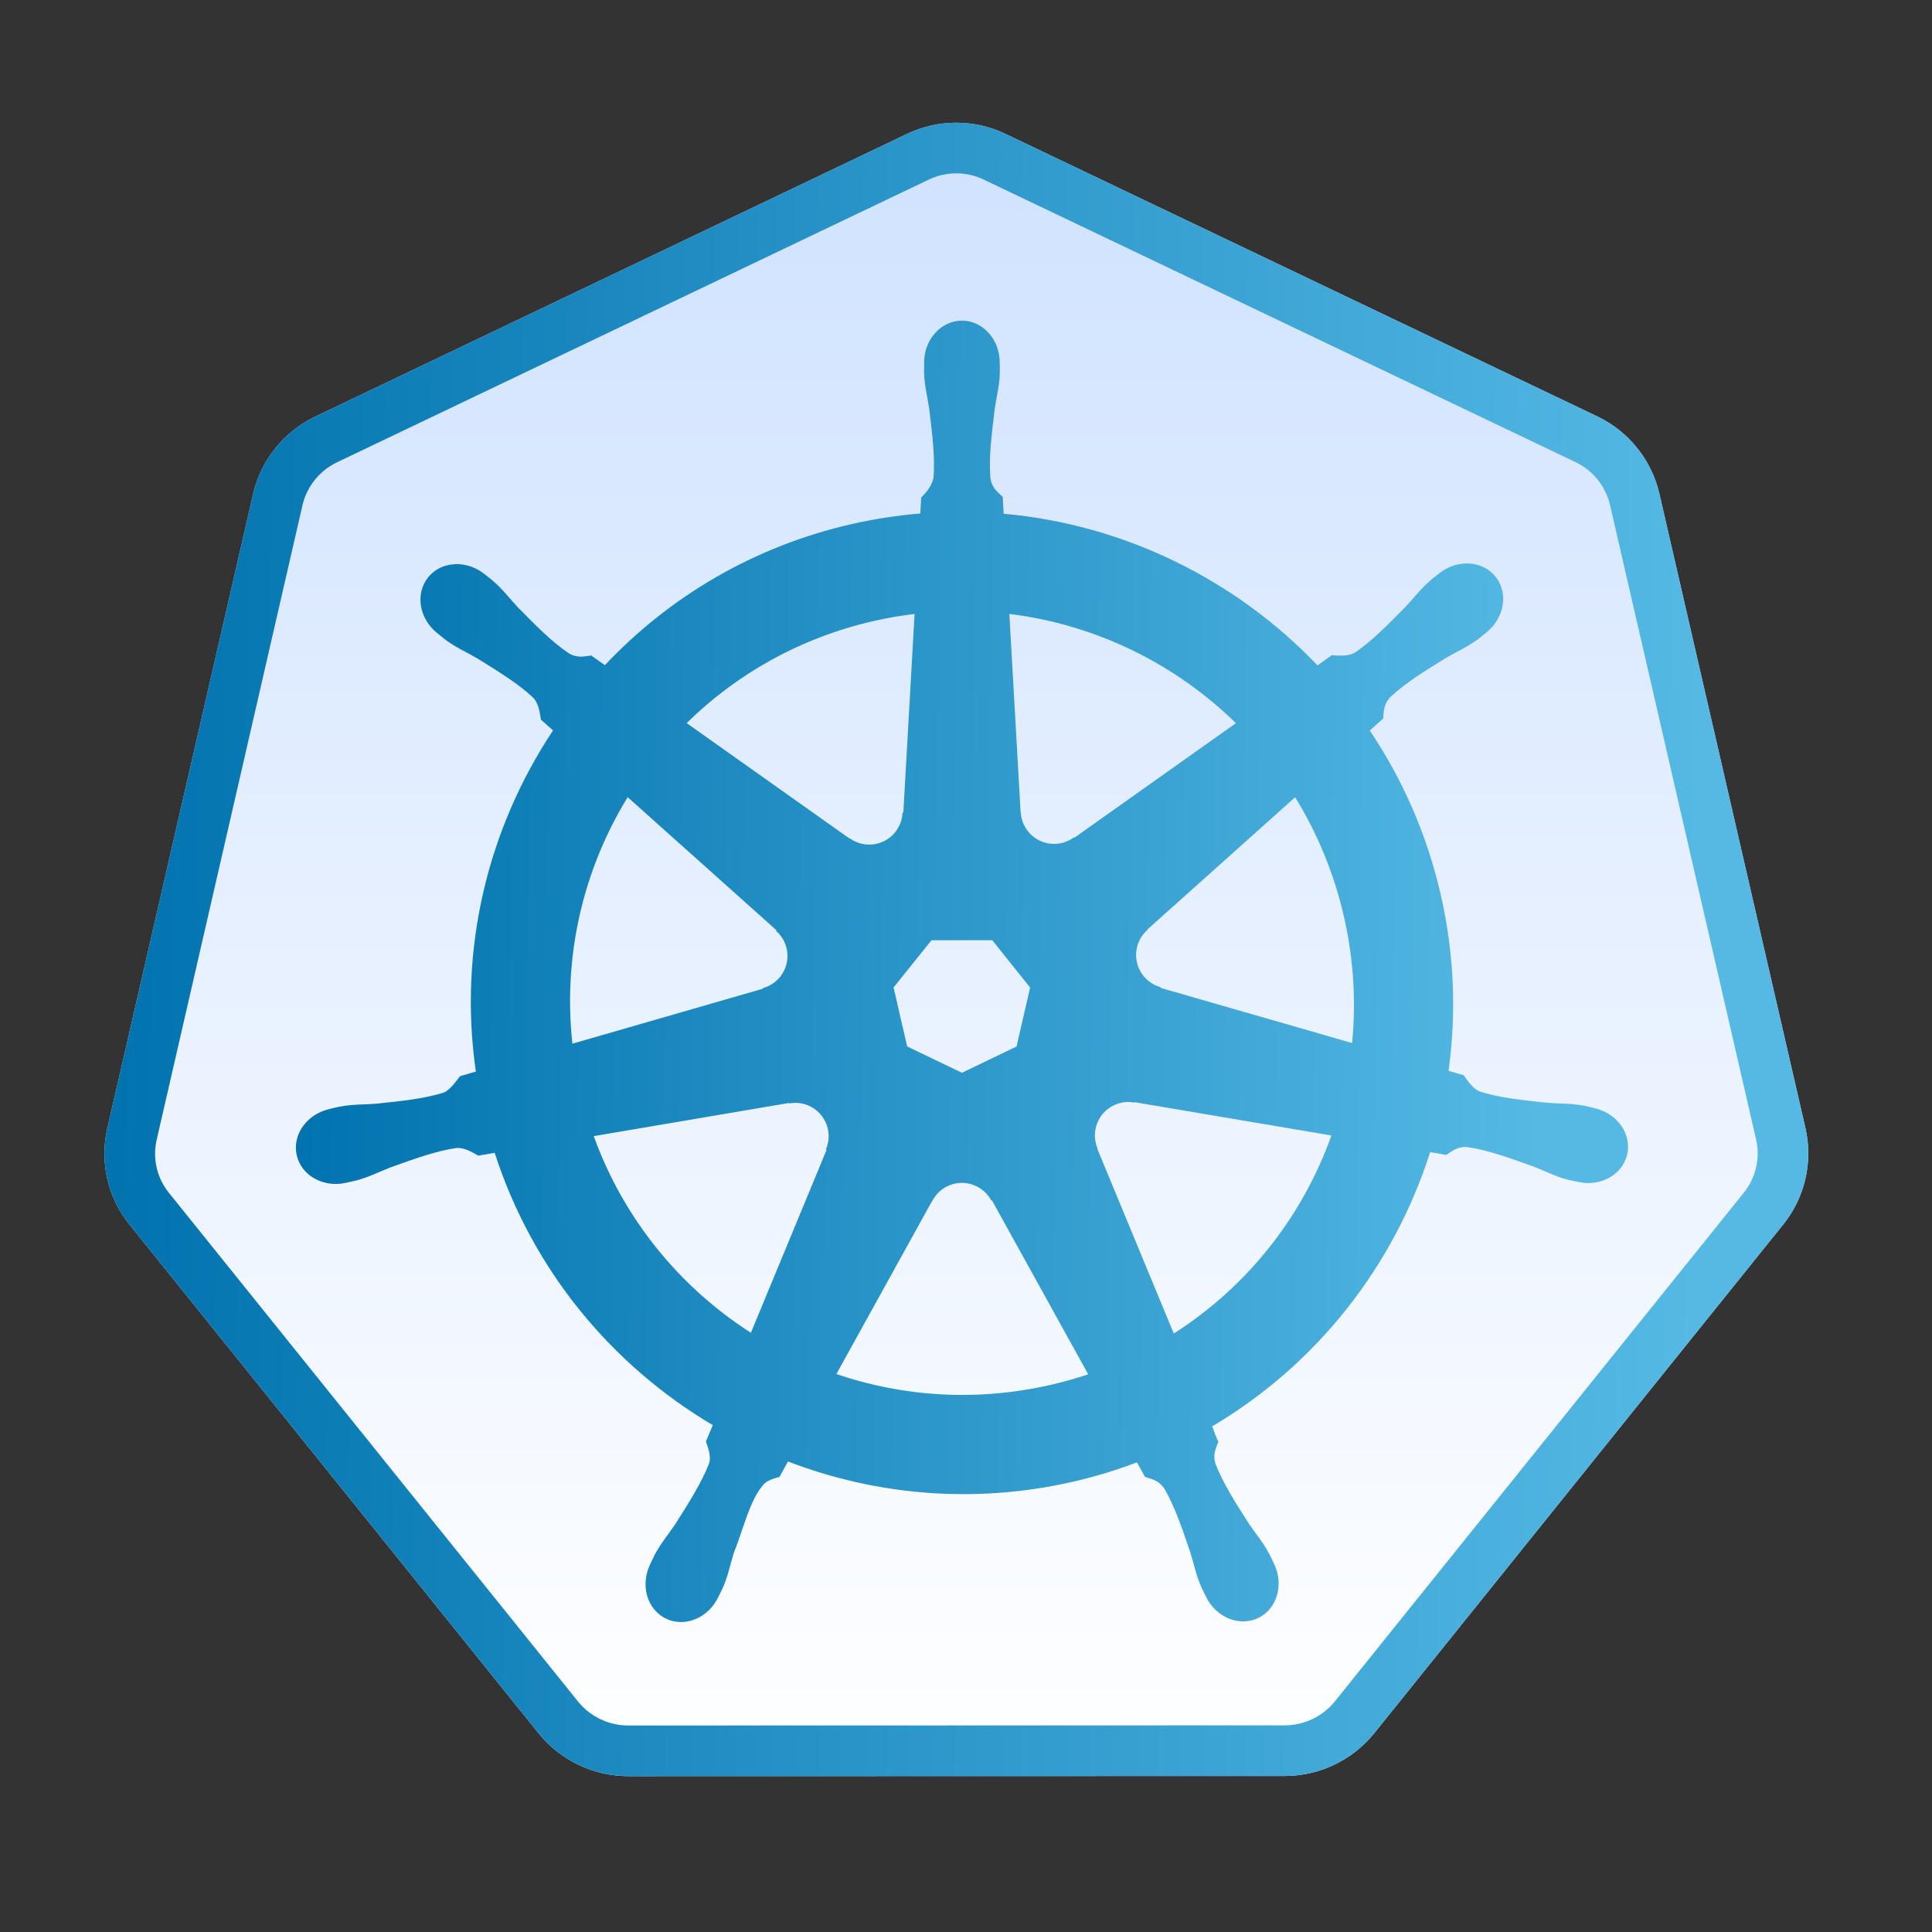 <?xml version="1.0" encoding="UTF-8"?>
<svg xmlns="http://www.w3.org/2000/svg" width="287" height="287" viewBox="0 0 287 287" fill="none">
  <rect x="0" y="0" width="287" height="287" fill="#333333" stroke="none"/>
  <path d="M268.221 167.678L246.477 73.228C245.892 70.784 244.772 68.5 243.198 66.542C241.623 64.583 239.634 62.998 237.373 61.902L149.357 19.882C147.076 18.794 144.58 18.229 142.052 18.229C139.524 18.229 137.028 18.794 134.747 19.882L46.74 61.927C44.479 63.023 42.489 64.606 40.914 66.564C39.339 68.521 38.218 70.804 37.632 73.248L15.926 167.704C15.436 169.881 15.386 172.134 15.778 174.331C16.169 176.529 16.996 178.626 18.208 180.499C18.506 180.957 18.823 181.401 19.167 181.829L80.081 257.569C81.678 259.518 83.684 261.091 85.958 262.176C88.232 263.261 90.717 263.831 93.236 263.846L190.921 263.823C193.44 263.809 195.924 263.239 198.198 262.156C200.472 261.072 202.479 259.501 204.077 257.554L264.97 181.807C266.529 179.843 267.63 177.556 268.193 175.112C268.755 172.668 268.765 170.13 268.221 167.682V167.678Z" fill="url(#paint0_linear_54_2228)"></path>
  <path d="M142.896 47.631C139.794 47.631 137.278 50.425 137.279 53.872C137.279 53.925 137.289 53.976 137.291 54.028C137.286 54.496 137.263 55.061 137.279 55.468C137.353 57.456 137.786 58.978 138.047 60.809C138.519 64.73 138.915 67.979 138.671 71C138.433 72.138 137.594 73.18 136.846 73.904L136.714 76.281C133.343 76.56 129.95 77.071 126.56 77.841C111.975 81.153 99.418 88.665 89.857 98.809C89.237 98.386 88.151 97.607 87.829 97.369C86.826 97.504 85.812 97.814 84.492 97.045C81.978 95.353 79.689 93.017 76.918 90.203C75.649 88.858 74.73 87.576 73.222 86.279C72.879 85.984 72.356 85.585 71.973 85.282C70.794 84.342 69.404 83.852 68.061 83.806C66.334 83.747 64.672 84.422 63.584 85.787C61.65 88.212 62.269 91.919 64.964 94.068C64.991 94.09 65.02 94.107 65.048 94.128C65.418 94.428 65.872 94.813 66.212 95.064C67.813 96.246 69.275 96.851 70.869 97.789C74.229 99.864 77.014 101.584 79.223 103.658C80.085 104.578 80.236 106.198 80.351 106.899L82.151 108.507C72.514 123.011 68.053 140.927 70.689 159.181L68.337 159.865C67.717 160.666 66.841 161.926 65.924 162.302C63.034 163.212 59.781 163.547 55.854 163.958C54.011 164.112 52.42 164.02 50.465 164.39C50.035 164.472 49.435 164.628 48.965 164.738C48.948 164.742 48.933 164.747 48.917 164.75C48.891 164.756 48.857 164.769 48.833 164.774C45.522 165.574 43.395 168.617 44.08 171.616C44.765 174.615 47.999 176.439 51.329 175.721C51.353 175.715 51.388 175.714 51.413 175.709C51.451 175.7 51.484 175.682 51.521 175.673C51.986 175.571 52.568 175.457 52.974 175.349C54.895 174.834 56.287 174.078 58.015 173.416C61.731 172.083 64.81 170.969 67.809 170.536C69.061 170.437 70.381 171.308 71.037 171.676L73.486 171.256C79.12 188.725 90.928 202.844 105.88 211.704L104.86 214.152C105.228 215.103 105.633 216.389 105.359 217.328C104.269 220.156 102.402 223.14 100.275 226.467C99.246 228.004 98.192 229.197 97.263 230.956C97.04 231.377 96.757 232.023 96.542 232.468C95.099 235.557 96.158 239.115 98.931 240.45C101.721 241.793 105.185 240.376 106.684 237.281C106.687 237.277 106.694 237.273 106.696 237.269C106.698 237.266 106.695 237.26 106.696 237.257C106.91 236.818 107.212 236.241 107.393 235.829C108.188 234.005 108.453 232.443 109.013 230.68C110.499 226.946 111.316 223.029 113.362 220.588C113.922 219.92 114.835 219.663 115.782 219.409L117.054 217.105C130.089 222.108 144.68 223.451 159.255 220.142C162.58 219.387 165.79 218.41 168.893 217.237C169.25 217.871 169.915 219.09 170.093 219.397C171.055 219.71 172.106 219.872 172.962 221.138C174.492 223.753 175.539 226.847 176.814 230.584C177.374 232.347 177.651 233.909 178.447 235.733C178.628 236.148 178.929 236.733 179.143 237.173C180.639 240.278 184.114 241.7 186.908 240.354C189.681 239.018 190.741 235.461 189.297 232.372C189.082 231.927 188.787 231.281 188.565 230.86C187.636 229.101 186.582 227.92 185.552 226.383C183.426 223.056 181.662 220.292 180.571 217.465C180.115 216.007 180.648 215.1 181.003 214.152C180.791 213.909 180.335 212.532 180.067 211.884C195.606 202.709 207.067 188.063 212.45 171.148C213.176 171.262 214.44 171.485 214.85 171.568C215.695 171.011 216.472 170.284 217.995 170.404C220.994 170.837 224.072 171.951 227.789 173.284C229.516 173.946 230.908 174.714 232.83 175.229C233.236 175.337 233.818 175.439 234.282 175.541C234.319 175.55 234.352 175.568 234.39 175.577C234.415 175.582 234.45 175.583 234.474 175.589C237.805 176.306 241.039 174.483 241.724 171.484C242.407 168.485 240.282 165.441 236.971 164.642C236.489 164.533 235.806 164.347 235.338 164.258C233.384 163.888 231.793 163.979 229.949 163.826C226.022 163.415 222.769 163.08 219.879 162.17C218.701 161.713 217.862 160.31 217.455 159.733L215.186 159.073C216.362 150.564 216.045 141.709 214.01 132.848C211.956 123.905 208.325 115.726 203.484 108.519C204.066 107.99 205.165 107.017 205.476 106.731C205.567 105.723 205.489 104.666 206.532 103.55C208.741 101.476 211.527 99.756 214.886 97.681C216.481 96.743 217.955 96.138 219.555 94.956C219.917 94.689 220.411 94.266 220.791 93.96C223.486 91.811 224.106 88.104 222.172 85.678C220.237 83.253 216.488 83.025 213.794 85.174C213.41 85.478 212.89 85.874 212.546 86.171C211.038 87.468 210.106 88.749 208.837 90.095C206.067 92.909 203.777 95.257 201.263 96.949C200.174 97.583 198.579 97.364 197.855 97.321L195.718 98.845C183.536 86.07 166.949 77.903 149.089 76.317C149.039 75.568 148.974 74.215 148.957 73.808C148.226 73.109 147.342 72.511 147.121 71C146.876 67.979 147.284 64.73 147.757 60.809C148.018 58.978 148.451 57.456 148.525 55.468C148.542 55.017 148.515 54.361 148.513 53.872C148.512 50.425 145.998 47.63 142.896 47.631H142.896ZM135.862 91.2L134.194 120.666L134.074 120.726C133.962 123.362 131.793 125.466 129.129 125.466C128.038 125.466 127.031 125.116 126.212 124.518L126.164 124.542L102.003 107.415C109.429 100.113 118.927 94.717 129.873 92.232C131.873 91.778 133.871 91.441 135.862 91.2ZM149.941 91.2C162.721 92.771 174.539 98.558 183.596 107.427L159.591 124.446L159.507 124.41C157.376 125.966 154.374 125.58 152.714 123.498C152.033 122.645 151.676 121.642 151.633 120.63L151.609 120.618L149.941 91.2ZM93.242 118.421L115.302 138.153L115.278 138.273C117.269 140.004 117.563 143.008 115.902 145.09C115.222 145.943 114.311 146.516 113.334 146.783L113.31 146.879L85.032 155.04C83.593 141.88 86.695 129.087 93.242 118.421ZM192.394 118.433C195.671 123.746 198.153 129.68 199.631 136.113C201.091 142.468 201.457 148.813 200.855 154.944L172.434 146.759L172.41 146.639C169.865 145.943 168.3 143.354 168.893 140.758C169.136 139.694 169.7 138.794 170.465 138.129L170.453 138.069L192.394 118.433H192.394ZM138.371 139.677H147.409L153.026 146.699L151.009 155.46L142.896 159.361L134.758 155.448L132.742 146.687L138.371 139.677ZM167.345 163.706C167.729 163.687 168.111 163.721 168.485 163.79L168.533 163.73L197.783 168.675C193.502 180.702 185.311 191.121 174.366 198.093L163.012 170.668L163.048 170.62C162.005 168.196 163.048 165.354 165.448 164.198C166.063 163.902 166.704 163.739 167.345 163.706H167.345ZM118.219 163.826C120.451 163.857 122.453 165.407 122.972 167.679C123.215 168.743 123.096 169.797 122.696 170.728L122.78 170.836L111.545 197.985C101.042 191.245 92.676 181.153 88.201 168.771L117.199 163.85L117.247 163.91C117.571 163.851 117.9 163.822 118.219 163.826V163.826ZM142.716 175.721C143.493 175.692 144.282 175.852 145.032 176.213C146.015 176.686 146.775 177.431 147.253 178.325H147.361L161.655 204.154C159.8 204.776 157.893 205.308 155.942 205.751C145.01 208.233 134.112 207.481 124.244 204.118L138.503 178.337H138.527C139.382 176.738 141.005 175.783 142.716 175.721Z" fill="url(#paint1_linear_54_2228)"></path>
  <path fill-rule="evenodd" clip-rule="evenodd" d="M268.221 167.682C268.765 170.13 268.755 172.668 268.193 175.112C267.63 177.556 266.529 179.843 264.97 181.807L204.077 257.554C202.479 259.501 200.472 261.072 198.198 262.156C195.924 263.239 193.44 263.809 190.921 263.823L93.236 263.846C90.717 263.831 88.232 263.261 85.958 262.176C83.684 261.091 81.678 259.518 80.081 257.569L19.167 181.829C18.823 181.401 18.506 180.957 18.208 180.499C16.996 178.626 16.169 176.529 15.778 174.331C15.386 172.134 15.436 169.881 15.926 167.704L37.632 73.248C38.218 70.804 39.339 68.521 40.914 66.564C42.489 64.606 44.479 63.023 46.74 61.927L134.747 19.882C137.028 18.794 139.524 18.229 142.052 18.229C144.58 18.229 147.076 18.794 149.357 19.882L237.373 61.902C239.634 62.998 241.623 64.583 243.198 66.542C244.772 68.5 245.892 70.784 246.477 73.228L268.221 167.678V167.682ZM260.863 169.241L239.162 74.978C239.16 74.969 239.157 74.959 239.155 74.95C238.828 73.6 238.207 72.337 237.336 71.254C236.463 70.168 235.361 69.288 234.108 68.678C234.103 68.675 234.097 68.673 234.091 68.67L146.118 26.67V26.67C144.848 26.064 143.459 25.75 142.052 25.75C140.646 25.75 139.258 26.064 137.989 26.669L137.987 26.67L50.018 68.696C50.013 68.699 50.008 68.701 50.003 68.704C48.75 69.314 47.647 70.193 46.774 71.278C45.903 72.361 45.281 73.622 44.953 74.971L23.264 169.354C23.262 169.358 23.261 169.363 23.26 169.368C22.993 170.565 22.966 171.803 23.182 173.011C23.397 174.218 23.85 175.371 24.515 176.402C24.695 176.677 24.865 176.912 25.029 177.117L25.034 177.123L85.918 252.825C86.811 253.908 87.93 254.783 89.197 255.388C90.467 255.993 91.853 256.313 93.26 256.325L190.878 256.302C190.884 256.302 190.89 256.302 190.896 256.302C192.304 256.291 193.692 255.972 194.963 255.366C196.229 254.763 197.349 253.889 198.242 252.808L259.08 177.13C259.084 177.125 259.087 177.12 259.091 177.115C259.948 176.032 260.554 174.771 260.863 173.425C261.175 172.073 261.18 170.668 260.879 169.313L260.863 169.241Z" fill="url(#paint2_linear_54_2228)"></path>
  <defs>
    <linearGradient id="paint0_linear_54_2228" x1="142.069" y1="18.229" x2="142.069" y2="263.846" gradientUnits="userSpaceOnUse">
      <stop stop-color="#CFE2FF"></stop>
      <stop offset="1" stop-color="white"></stop>
    </linearGradient>
    <linearGradient id="paint1_linear_54_2228" x1="43.952" y1="62.956" x2="230.531" y2="65.526" gradientUnits="userSpaceOnUse">
      <stop stop-color="#0072AE"></stop>
      <stop offset="1" stop-color="#55B9E4"></stop>
    </linearGradient>
    <linearGradient id="paint2_linear_54_2228" x1="15.517" y1="37.698" x2="254.143" y2="41.008" gradientUnits="userSpaceOnUse">
      <stop stop-color="#0072AE"></stop>
      <stop offset="1" stop-color="#55B9E4"></stop>
    </linearGradient>
  </defs>
</svg>
